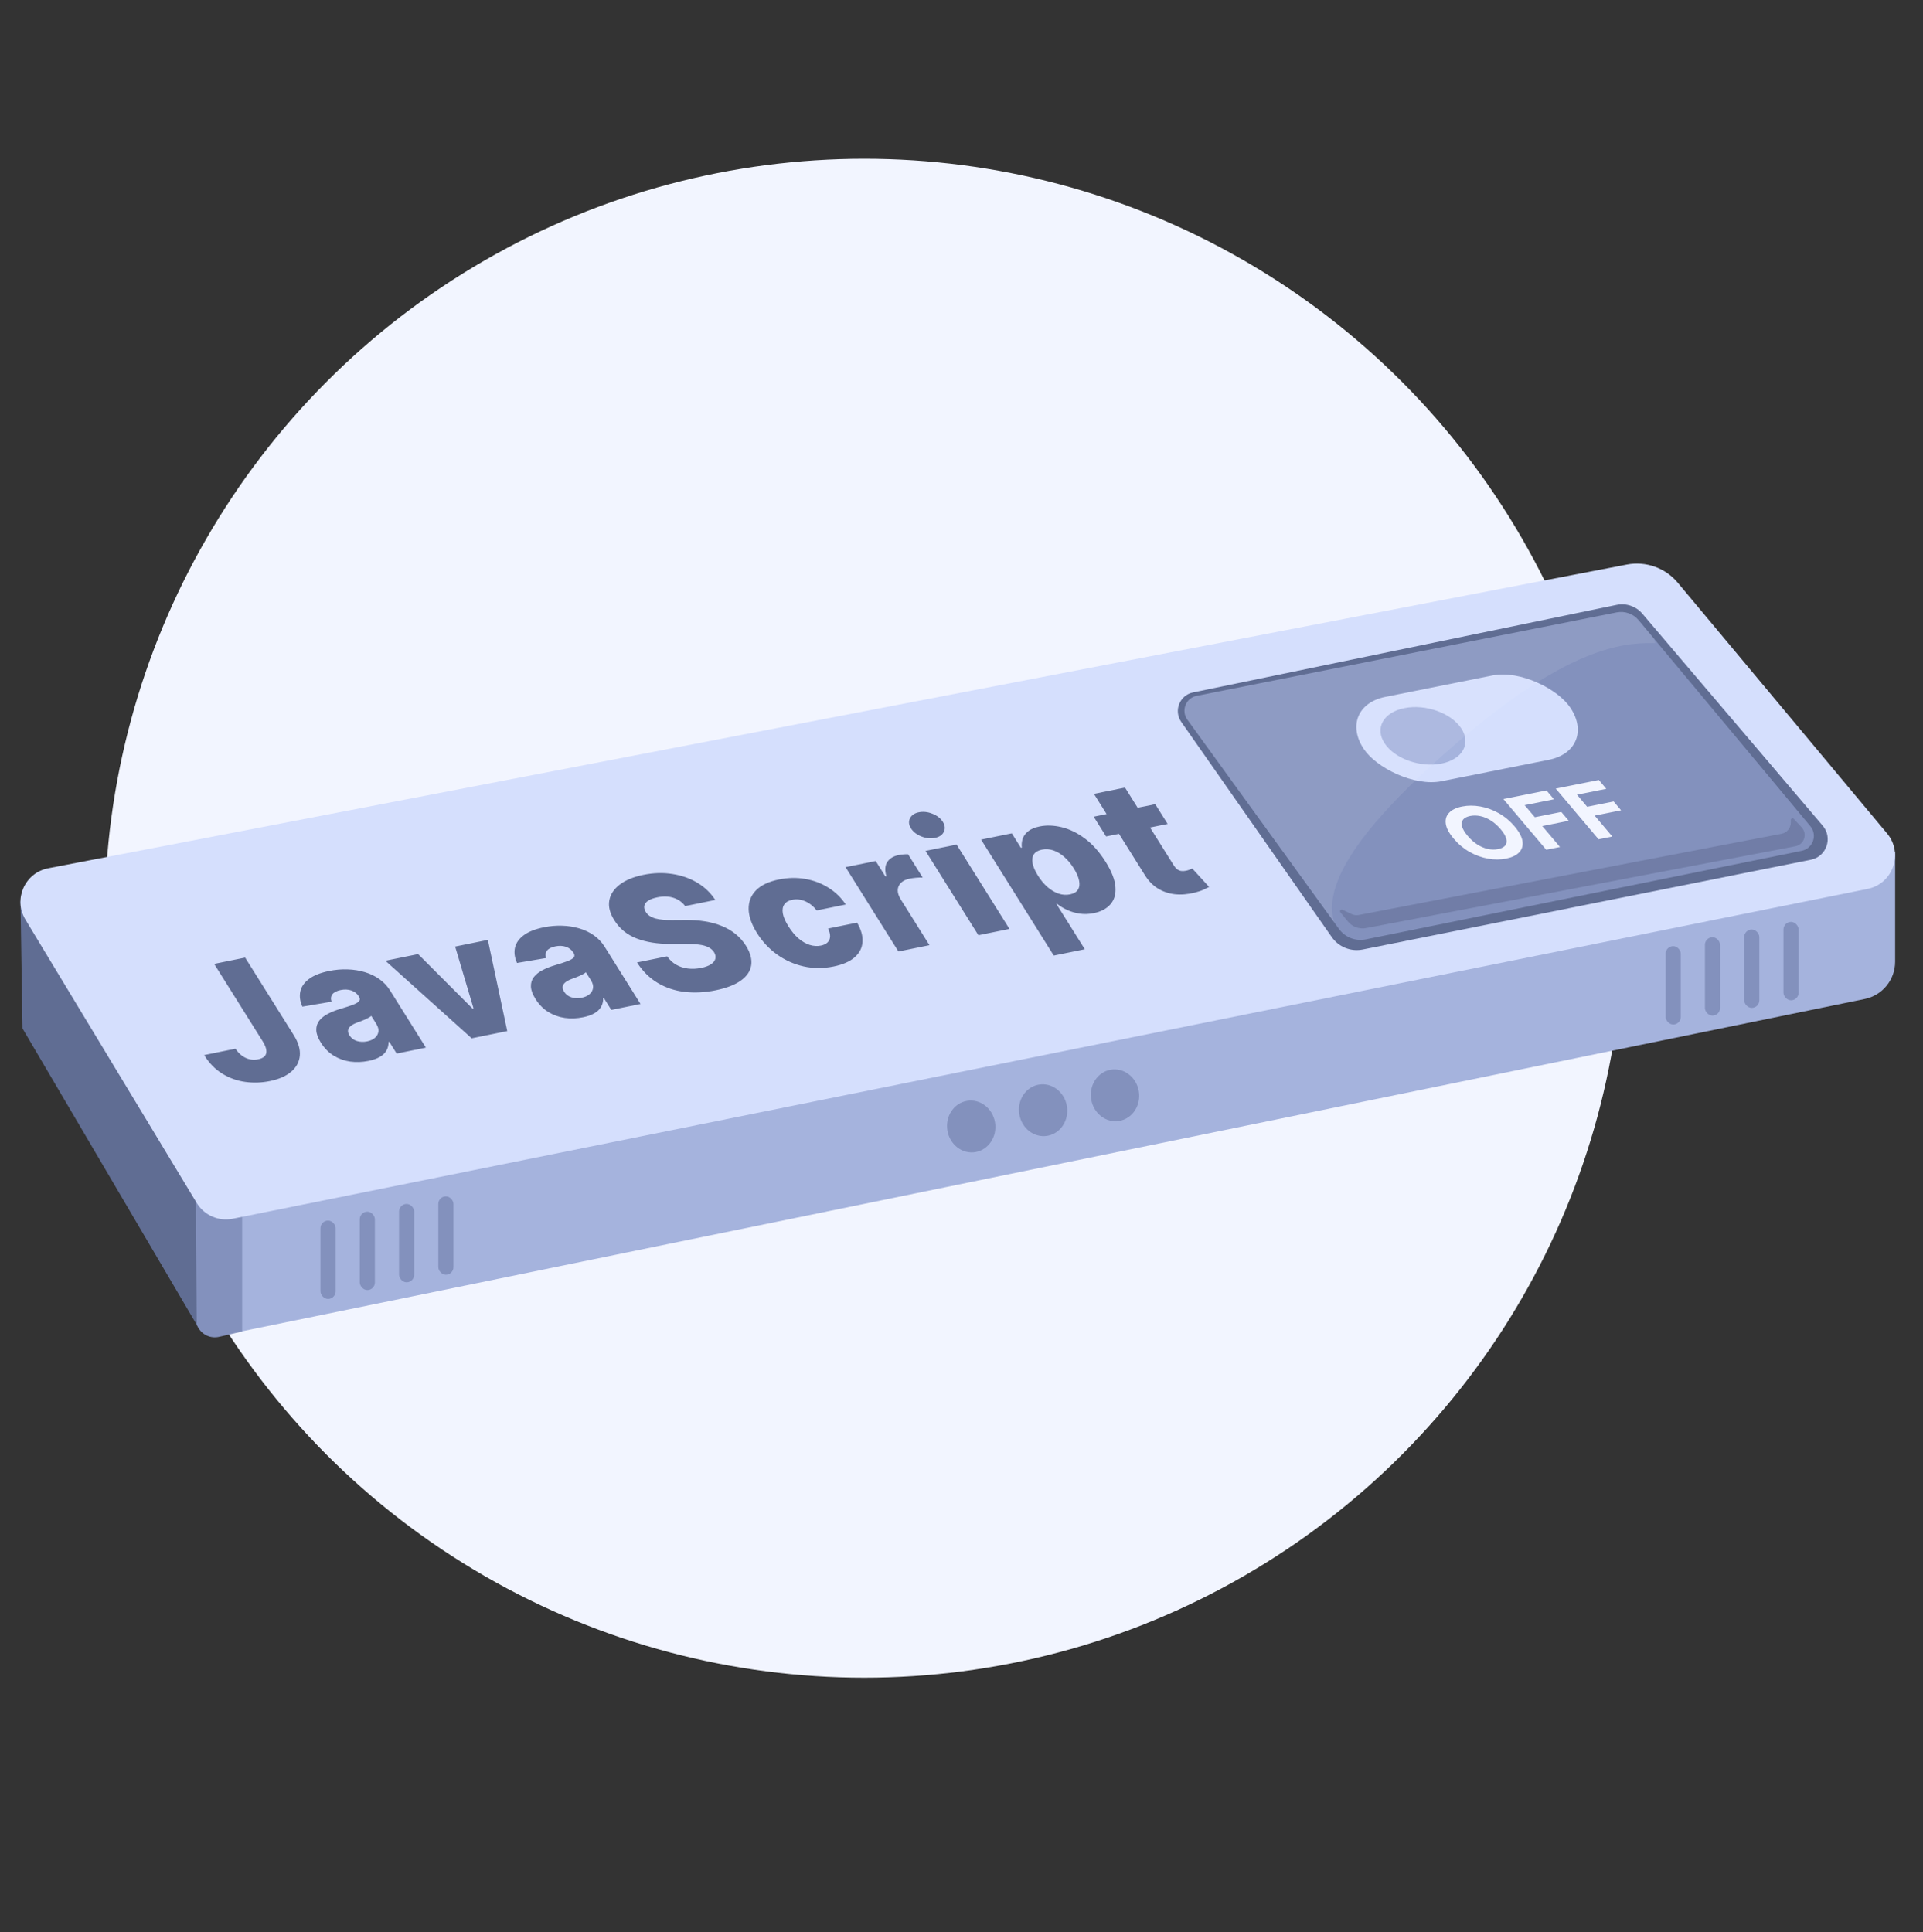 <svg width="200" height="201" viewBox="0 0 200 201" fill="none" xmlns="http://www.w3.org/2000/svg">
<rect x="0" y="0" width="200" height="201" fill="#333333" stroke="none"/>
<g clip-path="url(#clip0_9867_241391)">
<ellipse cx="89.884" cy="95.511" rx="78.996" ry="78.996" fill="#F2F5FF"/>
<path d="M2.339 106.972L2.13 93.75L11.955 89.199L21.067 125.667L20.652 138.123L2.339 106.972Z" fill="#606D93"/>
<path d="M22.814 126.681L22.699 138.98L193.94 103.91C195.78 103.533 197.101 101.914 197.101 100.036V88.617L22.814 126.681Z" fill="#A5B3DD"/>
<path d="M20.458 137.78L20.375 124.999L25.185 125.943L25.185 138.499L22.783 139.053C21.886 139.26 20.965 138.82 20.562 137.993L20.458 137.78Z" fill="#8391BD"/>
<path d="M194.236 92.462L24.204 126.77C22.731 127.067 21.231 126.407 20.454 125.122L2.642 95.65C1.36 93.531 2.583 90.783 5.015 90.315L169.199 58.722C171.176 58.342 173.204 59.065 174.495 60.611L196.264 86.692C197.992 88.763 196.879 91.928 194.236 92.462Z" fill="#D5DFFD"/>
<path d="M122.857 75.094C122.043 73.93 122.686 72.312 124.077 72.025L168.142 62.915C169.132 62.71 170.156 63.062 170.811 63.832L189.57 85.886C190.644 87.15 189.966 89.102 188.34 89.428L141.724 98.766C140.492 99.012 139.23 98.507 138.51 97.477L122.857 75.094Z" fill="#606D93"/>
<path d="M123.489 74.858C122.813 73.924 123.331 72.603 124.462 72.378L168.136 63.7C168.988 63.53 169.865 63.84 170.421 64.508L188.282 85.937C189.048 86.856 188.555 88.261 187.382 88.499L142.048 97.713C140.984 97.93 139.892 97.504 139.255 96.625L123.489 74.858Z" fill="#8391BD"/>
<rect width="21.903" height="10.546" rx="5.273" transform="matrix(0.981 -0.196 0.555 0.832 138.912 73.519)" fill="#D5DFFD"/>
<ellipse cx="4.052" cy="3.469" rx="4.052" ry="3.469" transform="matrix(0.981 -0.196 0.555 0.832 142.091 74.449)" fill="#A5B3DD"/>
<path opacity="0.1" fill-rule="evenodd" clip-rule="evenodd" d="M171.925 66.893C169.104 66.882 162.35 66.854 147.6 80.817C137.973 89.93 138.246 93.933 138.727 95.894L123.49 74.856C122.813 73.922 123.331 72.602 124.462 72.377L168.136 63.698C168.988 63.529 169.865 63.839 170.421 64.506L172.033 66.439C172.077 66.587 172.116 66.738 172.149 66.894C172.077 66.894 172.003 66.894 171.925 66.893Z" fill="#F8F9FF"/>
<path d="M22.273 100.26L25.496 99.605L30.565 107.692C31.036 108.45 31.242 109.155 31.183 109.807C31.123 110.455 30.825 111.009 30.289 111.47C29.758 111.93 29.015 112.257 28.06 112.451C27.214 112.623 26.366 112.652 25.515 112.538C24.668 112.422 23.871 112.138 23.125 111.684C22.384 111.23 21.753 110.583 21.232 109.745L24.488 109.082C24.69 109.381 24.917 109.624 25.17 109.813C25.424 109.997 25.693 110.121 25.976 110.184C26.258 110.246 26.549 110.247 26.849 110.186C27.161 110.123 27.39 110.012 27.534 109.854C27.675 109.692 27.73 109.486 27.697 109.235C27.668 108.983 27.55 108.687 27.342 108.347L22.273 100.26ZM38.323 110.351C37.676 110.483 37.043 110.506 36.424 110.422C35.807 110.333 35.234 110.127 34.704 109.806C34.177 109.479 33.732 109.027 33.369 108.448C33.064 107.961 32.905 107.529 32.894 107.154C32.882 106.778 32.984 106.451 33.201 106.17C33.417 105.89 33.719 105.651 34.106 105.452C34.49 105.249 34.928 105.076 35.419 104.934C35.967 104.771 36.402 104.629 36.723 104.507C37.042 104.382 37.251 104.256 37.35 104.129C37.451 103.997 37.445 103.841 37.333 103.662L37.315 103.634C37.131 103.34 36.873 103.138 36.539 103.025C36.206 102.913 35.84 102.897 35.444 102.977C35.017 103.064 34.724 103.214 34.564 103.427C34.405 103.64 34.378 103.894 34.484 104.19L31.448 104.705C31.202 104.154 31.13 103.632 31.233 103.138C31.338 102.641 31.637 102.206 32.13 101.836C32.624 101.46 33.325 101.18 34.232 100.996C34.879 100.864 35.518 100.809 36.147 100.832C36.775 100.85 37.369 100.944 37.932 101.113C38.492 101.278 38.996 101.519 39.443 101.836C39.894 102.152 40.265 102.542 40.556 103.006L44.294 108.969L41.255 109.587L40.489 108.365L40.41 108.381C40.416 108.715 40.342 109.013 40.189 109.276C40.04 109.538 39.809 109.759 39.495 109.939C39.185 110.118 38.794 110.255 38.323 110.351ZM38.175 108.32C38.523 108.25 38.797 108.125 38.998 107.947C39.204 107.768 39.323 107.555 39.357 107.307C39.388 107.056 39.315 106.788 39.136 106.502L38.613 105.668C38.547 105.729 38.458 105.79 38.348 105.851C38.241 105.911 38.121 105.973 37.986 106.034C37.851 106.096 37.709 106.155 37.56 106.211C37.412 106.267 37.269 106.32 37.131 106.369C36.853 106.473 36.634 106.59 36.473 106.722C36.316 106.853 36.225 107 36.199 107.164C36.175 107.324 36.222 107.498 36.342 107.689C36.523 107.978 36.78 108.175 37.114 108.279C37.451 108.382 37.805 108.396 38.175 108.32ZM50.739 97.767L52.756 107.248L49.057 108L40.084 99.934L43.486 99.242L49.143 104.905L49.248 104.883L47.337 98.459L50.739 97.767ZM60.646 105.81C59.999 105.942 59.366 105.966 58.747 105.881C58.13 105.792 57.557 105.587 57.028 105.265C56.5 104.939 56.055 104.486 55.693 103.907C55.387 103.42 55.228 102.989 55.217 102.613C55.205 102.238 55.307 101.91 55.524 101.63C55.74 101.35 56.042 101.11 56.429 100.911C56.813 100.709 57.251 100.536 57.742 100.393C58.29 100.23 58.725 100.088 59.046 99.967C59.365 99.842 59.574 99.716 59.673 99.588C59.774 99.456 59.768 99.3 59.656 99.121L59.638 99.093C59.454 98.8 59.196 98.597 58.862 98.484C58.529 98.372 58.164 98.356 57.767 98.437C57.34 98.524 57.047 98.674 56.887 98.886C56.728 99.099 56.701 99.353 56.807 99.65L53.771 100.164C53.525 99.613 53.453 99.091 53.556 98.598C53.661 98.1 53.96 97.666 54.453 97.295C54.947 96.92 55.648 96.64 56.555 96.455C57.202 96.324 57.841 96.269 58.47 96.291C59.098 96.309 59.693 96.403 60.255 96.572C60.815 96.737 61.319 96.978 61.766 97.295C62.217 97.611 62.588 98.001 62.879 98.466L66.617 104.429L63.578 105.047L62.812 103.824L62.733 103.84C62.739 104.174 62.665 104.473 62.512 104.735C62.363 104.997 62.132 105.218 61.818 105.398C61.508 105.577 61.117 105.715 60.646 105.81ZM60.498 103.78C60.846 103.709 61.12 103.585 61.321 103.406C61.527 103.227 61.646 103.014 61.68 102.767C61.711 102.516 61.638 102.247 61.459 101.962L60.936 101.128C60.87 101.189 60.781 101.25 60.671 101.311C60.565 101.371 60.444 101.432 60.309 101.494C60.174 101.556 60.032 101.614 59.883 101.67C59.735 101.726 59.592 101.779 59.454 101.829C59.176 101.932 58.957 102.05 58.796 102.181C58.64 102.312 58.548 102.459 58.522 102.623C58.498 102.783 58.545 102.958 58.665 103.148C58.846 103.438 59.103 103.634 59.437 103.738C59.774 103.841 60.128 103.855 60.498 103.78ZM71.26 94.25C70.954 93.84 70.554 93.554 70.06 93.393C69.569 93.227 69.004 93.208 68.365 93.338C67.943 93.424 67.62 93.543 67.398 93.696C67.176 93.849 67.047 94.023 67.011 94.219C66.973 94.412 67.018 94.615 67.147 94.829C67.248 95.006 67.385 95.152 67.556 95.267C67.732 95.382 67.938 95.473 68.174 95.541C68.413 95.604 68.679 95.648 68.973 95.674C69.267 95.701 69.587 95.711 69.931 95.705L71.236 95.697C71.984 95.687 72.68 95.734 73.322 95.84C73.968 95.944 74.556 96.106 75.085 96.325C75.619 96.542 76.094 96.821 76.511 97.161C76.928 97.502 77.285 97.906 77.583 98.373C78.042 99.112 78.223 99.79 78.128 100.406C78.032 101.023 77.672 101.553 77.047 101.998C76.427 102.442 75.553 102.778 74.426 103.008C73.294 103.238 72.216 103.292 71.191 103.17C70.166 103.048 69.233 102.735 68.392 102.232C67.55 101.729 66.837 101.022 66.251 100.111L69.381 99.475C69.644 99.846 69.958 100.136 70.322 100.346C70.687 100.555 71.09 100.687 71.532 100.743C71.979 100.799 72.442 100.777 72.922 100.68C73.362 100.59 73.704 100.463 73.948 100.297C74.197 100.131 74.347 99.939 74.4 99.722C74.453 99.505 74.407 99.279 74.264 99.042C74.121 98.822 73.923 98.649 73.671 98.525C73.417 98.396 73.093 98.307 72.7 98.258C72.309 98.205 71.836 98.179 71.281 98.18L69.688 98.182C68.371 98.188 67.214 98.001 66.216 97.62C65.215 97.235 64.439 96.599 63.887 95.711C63.429 94.988 63.257 94.309 63.369 93.672C63.481 93.035 63.843 92.483 64.453 92.015C65.064 91.548 65.882 91.21 66.908 91.001C67.956 90.788 68.962 90.757 69.926 90.909C70.892 91.056 71.761 91.362 72.534 91.827C73.308 92.292 73.927 92.888 74.391 93.613L71.26 94.25ZM86.69 100.532C85.62 100.75 84.583 100.746 83.578 100.521C82.578 100.296 81.66 99.885 80.826 99.291C79.989 98.693 79.29 97.946 78.73 97.051C78.166 96.153 77.877 95.323 77.862 94.562C77.849 93.796 78.104 93.145 78.627 92.61C79.154 92.073 79.949 91.697 81.01 91.481C81.948 91.29 82.857 91.271 83.736 91.422C84.62 91.573 85.426 91.877 86.155 92.334C86.885 92.787 87.487 93.371 87.96 94.086L84.941 94.7C84.598 94.263 84.201 93.947 83.751 93.751C83.304 93.554 82.85 93.502 82.388 93.596C82.013 93.672 81.743 93.831 81.576 94.071C81.406 94.307 81.353 94.618 81.416 95.005C81.481 95.386 81.677 95.836 82.001 96.354C82.326 96.872 82.677 97.294 83.056 97.62C83.436 97.942 83.825 98.166 84.221 98.291C84.615 98.413 84.999 98.436 85.373 98.36C85.673 98.299 85.902 98.19 86.062 98.033C86.226 97.875 86.316 97.674 86.332 97.43C86.346 97.183 86.276 96.901 86.123 96.584L89.141 95.971C89.564 96.7 89.751 97.375 89.702 97.994C89.658 98.613 89.382 99.143 88.875 99.586C88.37 100.023 87.641 100.339 86.69 100.532ZM93.439 98.973L87.941 90.2L91.078 89.562L92.08 91.161L92.186 91.14C92.008 90.523 92.04 90.032 92.282 89.665C92.521 89.294 92.918 89.052 93.473 88.94C93.623 88.909 93.783 88.887 93.954 88.874C94.122 88.857 94.285 88.852 94.443 88.858L95.964 91.286C95.781 91.271 95.556 91.276 95.288 91.301C95.025 91.324 94.796 91.356 94.603 91.395C94.22 91.473 93.92 91.618 93.705 91.829C93.492 92.035 93.38 92.288 93.368 92.586C93.359 92.88 93.464 93.202 93.683 93.553L96.669 98.316L93.439 98.973ZM101.758 97.281L96.259 88.508L99.489 87.851L104.988 96.624L101.758 97.281ZM97.237 87.157C96.783 87.249 96.312 87.199 95.824 87.006C95.334 86.81 94.973 86.527 94.741 86.157C94.512 85.792 94.48 85.447 94.643 85.121C94.804 84.792 95.112 84.582 95.565 84.489C96.023 84.396 96.495 84.448 96.981 84.646C97.469 84.838 97.828 85.117 98.057 85.483C98.289 85.852 98.324 86.201 98.163 86.53C98.003 86.855 97.695 87.064 97.237 87.157ZM109.595 99.396L102.035 87.333L105.232 86.683L106.174 88.185L106.273 88.165C106.238 87.872 106.264 87.576 106.351 87.28C106.442 86.982 106.628 86.717 106.909 86.484C107.192 86.246 107.6 86.073 108.133 85.964C108.837 85.821 109.596 85.847 110.408 86.042C111.225 86.237 112.032 86.629 112.828 87.218C113.625 87.807 114.346 88.618 114.993 89.65C115.616 90.643 115.955 91.513 116.009 92.257C116.068 93.001 115.894 93.603 115.488 94.063C115.086 94.523 114.51 94.829 113.762 94.981C113.251 95.085 112.763 95.102 112.298 95.034C111.833 94.965 111.399 94.839 110.996 94.655C110.597 94.47 110.244 94.256 109.938 94.013L109.872 94.027L112.825 98.739L109.595 99.396ZM107.948 91.076C108.244 91.548 108.575 91.945 108.939 92.265C109.309 92.585 109.693 92.814 110.092 92.952C110.493 93.085 110.89 93.112 111.282 93.032C111.678 92.951 111.955 92.787 112.113 92.541C112.269 92.29 112.307 91.975 112.229 91.596C112.155 91.216 111.97 90.79 111.674 90.318C111.378 89.846 111.048 89.452 110.686 89.135C110.328 88.817 109.951 88.591 109.554 88.457C109.161 88.322 108.765 88.296 108.364 88.377C107.968 88.458 107.689 88.62 107.529 88.862C107.369 89.105 107.322 89.415 107.389 89.792C107.461 90.168 107.648 90.596 107.948 91.076ZM120.149 83.649L121.438 85.705L115.038 87.007L113.749 84.951L120.149 83.649ZM113.773 82.576L117.003 81.919L122.089 90.035C122.197 90.206 122.315 90.339 122.443 90.433C122.574 90.522 122.715 90.578 122.867 90.598C123.016 90.615 123.177 90.606 123.349 90.571C123.472 90.546 123.596 90.51 123.72 90.463C123.847 90.412 123.941 90.371 124.002 90.341L125.754 92.258C125.624 92.328 125.436 92.419 125.19 92.534C124.948 92.647 124.638 92.751 124.26 92.845C123.522 93.03 122.825 93.086 122.169 93.013C121.514 92.936 120.921 92.73 120.389 92.396C119.862 92.061 119.416 91.596 119.053 91L113.773 82.576Z" fill="#606D93"/>
<path d="M157.526 85.965C158.012 86.54 158.285 87.058 158.346 87.517C158.409 87.976 158.29 88.36 157.99 88.669C157.69 88.975 157.242 89.189 156.645 89.308C156.043 89.428 155.413 89.43 154.756 89.313C154.098 89.195 153.46 88.963 152.841 88.615C152.223 88.267 151.672 87.806 151.188 87.233C150.702 86.658 150.428 86.141 150.365 85.682C150.302 85.223 150.42 84.84 150.72 84.534C151.018 84.225 151.468 84.011 152.07 83.89C152.667 83.771 153.294 83.77 153.952 83.887C154.611 84.002 155.249 84.234 155.867 84.582C156.488 84.929 157.041 85.39 157.526 85.965ZM156.076 86.255C155.761 85.883 155.424 85.583 155.065 85.356C154.708 85.128 154.345 84.974 153.975 84.894C153.606 84.813 153.248 84.807 152.902 84.876C152.556 84.946 152.31 85.072 152.164 85.256C152.018 85.44 151.981 85.674 152.054 85.958C152.129 86.242 152.324 86.57 152.639 86.943C152.953 87.315 153.289 87.615 153.646 87.843C154.005 88.07 154.369 88.224 154.739 88.305C155.108 88.385 155.466 88.391 155.812 88.322C156.158 88.253 156.404 88.126 156.55 87.942C156.696 87.759 156.732 87.525 156.657 87.241C156.584 86.956 156.39 86.628 156.076 86.255ZM160.813 88.39L156.36 83.117L160.841 82.22L161.617 83.139L158.567 83.75L159.628 85.006L162.381 84.456L163.157 85.375L160.404 85.925L162.244 88.104L160.813 88.39ZM166.257 87.301L161.804 82.028L166.285 81.132L167.061 82.051L164.011 82.661L165.072 83.917L167.825 83.367L168.601 84.286L165.848 84.837L167.688 87.015L166.257 87.301Z" fill="#F2F5FF"/>
<path opacity="0.53" d="M140.181 95.846L139.41 94.901C139.29 94.754 139.453 94.546 139.625 94.628L140.574 95.083C140.803 95.192 141.061 95.225 141.31 95.177L185.289 86.726C185.848 86.619 186.252 86.13 186.252 85.561V85.299C186.252 85.138 186.45 85.06 186.56 85.178L187.374 86.052C188.011 86.735 187.646 87.852 186.729 88.026L142.083 96.537C141.37 96.673 140.64 96.408 140.181 95.846Z" fill="#606D93"/>
<ellipse cx="2.511" cy="2.699" rx="2.511" ry="2.699" transform="matrix(0.998 -0.068 0.077 0.997 98.295 114.652)" fill="#8391BD"/>
<ellipse cx="2.511" cy="2.699" rx="2.511" ry="2.699" transform="matrix(0.998 -0.068 0.077 0.997 105.773 112.961)" fill="#8391BD"/>
<ellipse cx="2.511" cy="2.699" rx="2.511" ry="2.699" transform="matrix(0.998 -0.068 0.077 0.997 113.25 111.41)" fill="#8391BD"/>
<rect x="185.489" y="95.894" width="1.574" height="8.152" rx="0.787" fill="#8391BD"/>
<rect x="181.404" y="96.684" width="1.574" height="8.152" rx="0.787" fill="#8391BD"/>
<rect x="177.319" y="97.488" width="1.574" height="8.152" rx="0.787" fill="#8391BD"/>
<rect x="173.234" y="98.414" width="1.574" height="8.152" rx="0.787" fill="#8391BD"/>
<rect x="45.586" y="124.441" width="1.574" height="8.152" rx="0.787" fill="#8391BD"/>
<rect x="41.502" y="125.23" width="1.574" height="8.152" rx="0.787" fill="#8391BD"/>
<rect x="37.416" y="126.035" width="1.574" height="8.152" rx="0.787" fill="#8391BD"/>
<rect x="33.331" y="126.961" width="1.574" height="8.152" rx="0.787" fill="#8391BD"/>
</g>
<defs>
<clipPath id="clip0_9867_241391">
<rect width="200" height="200" fill="white" transform="translate(0 0.898)"/>
</clipPath>
</defs>
</svg>
